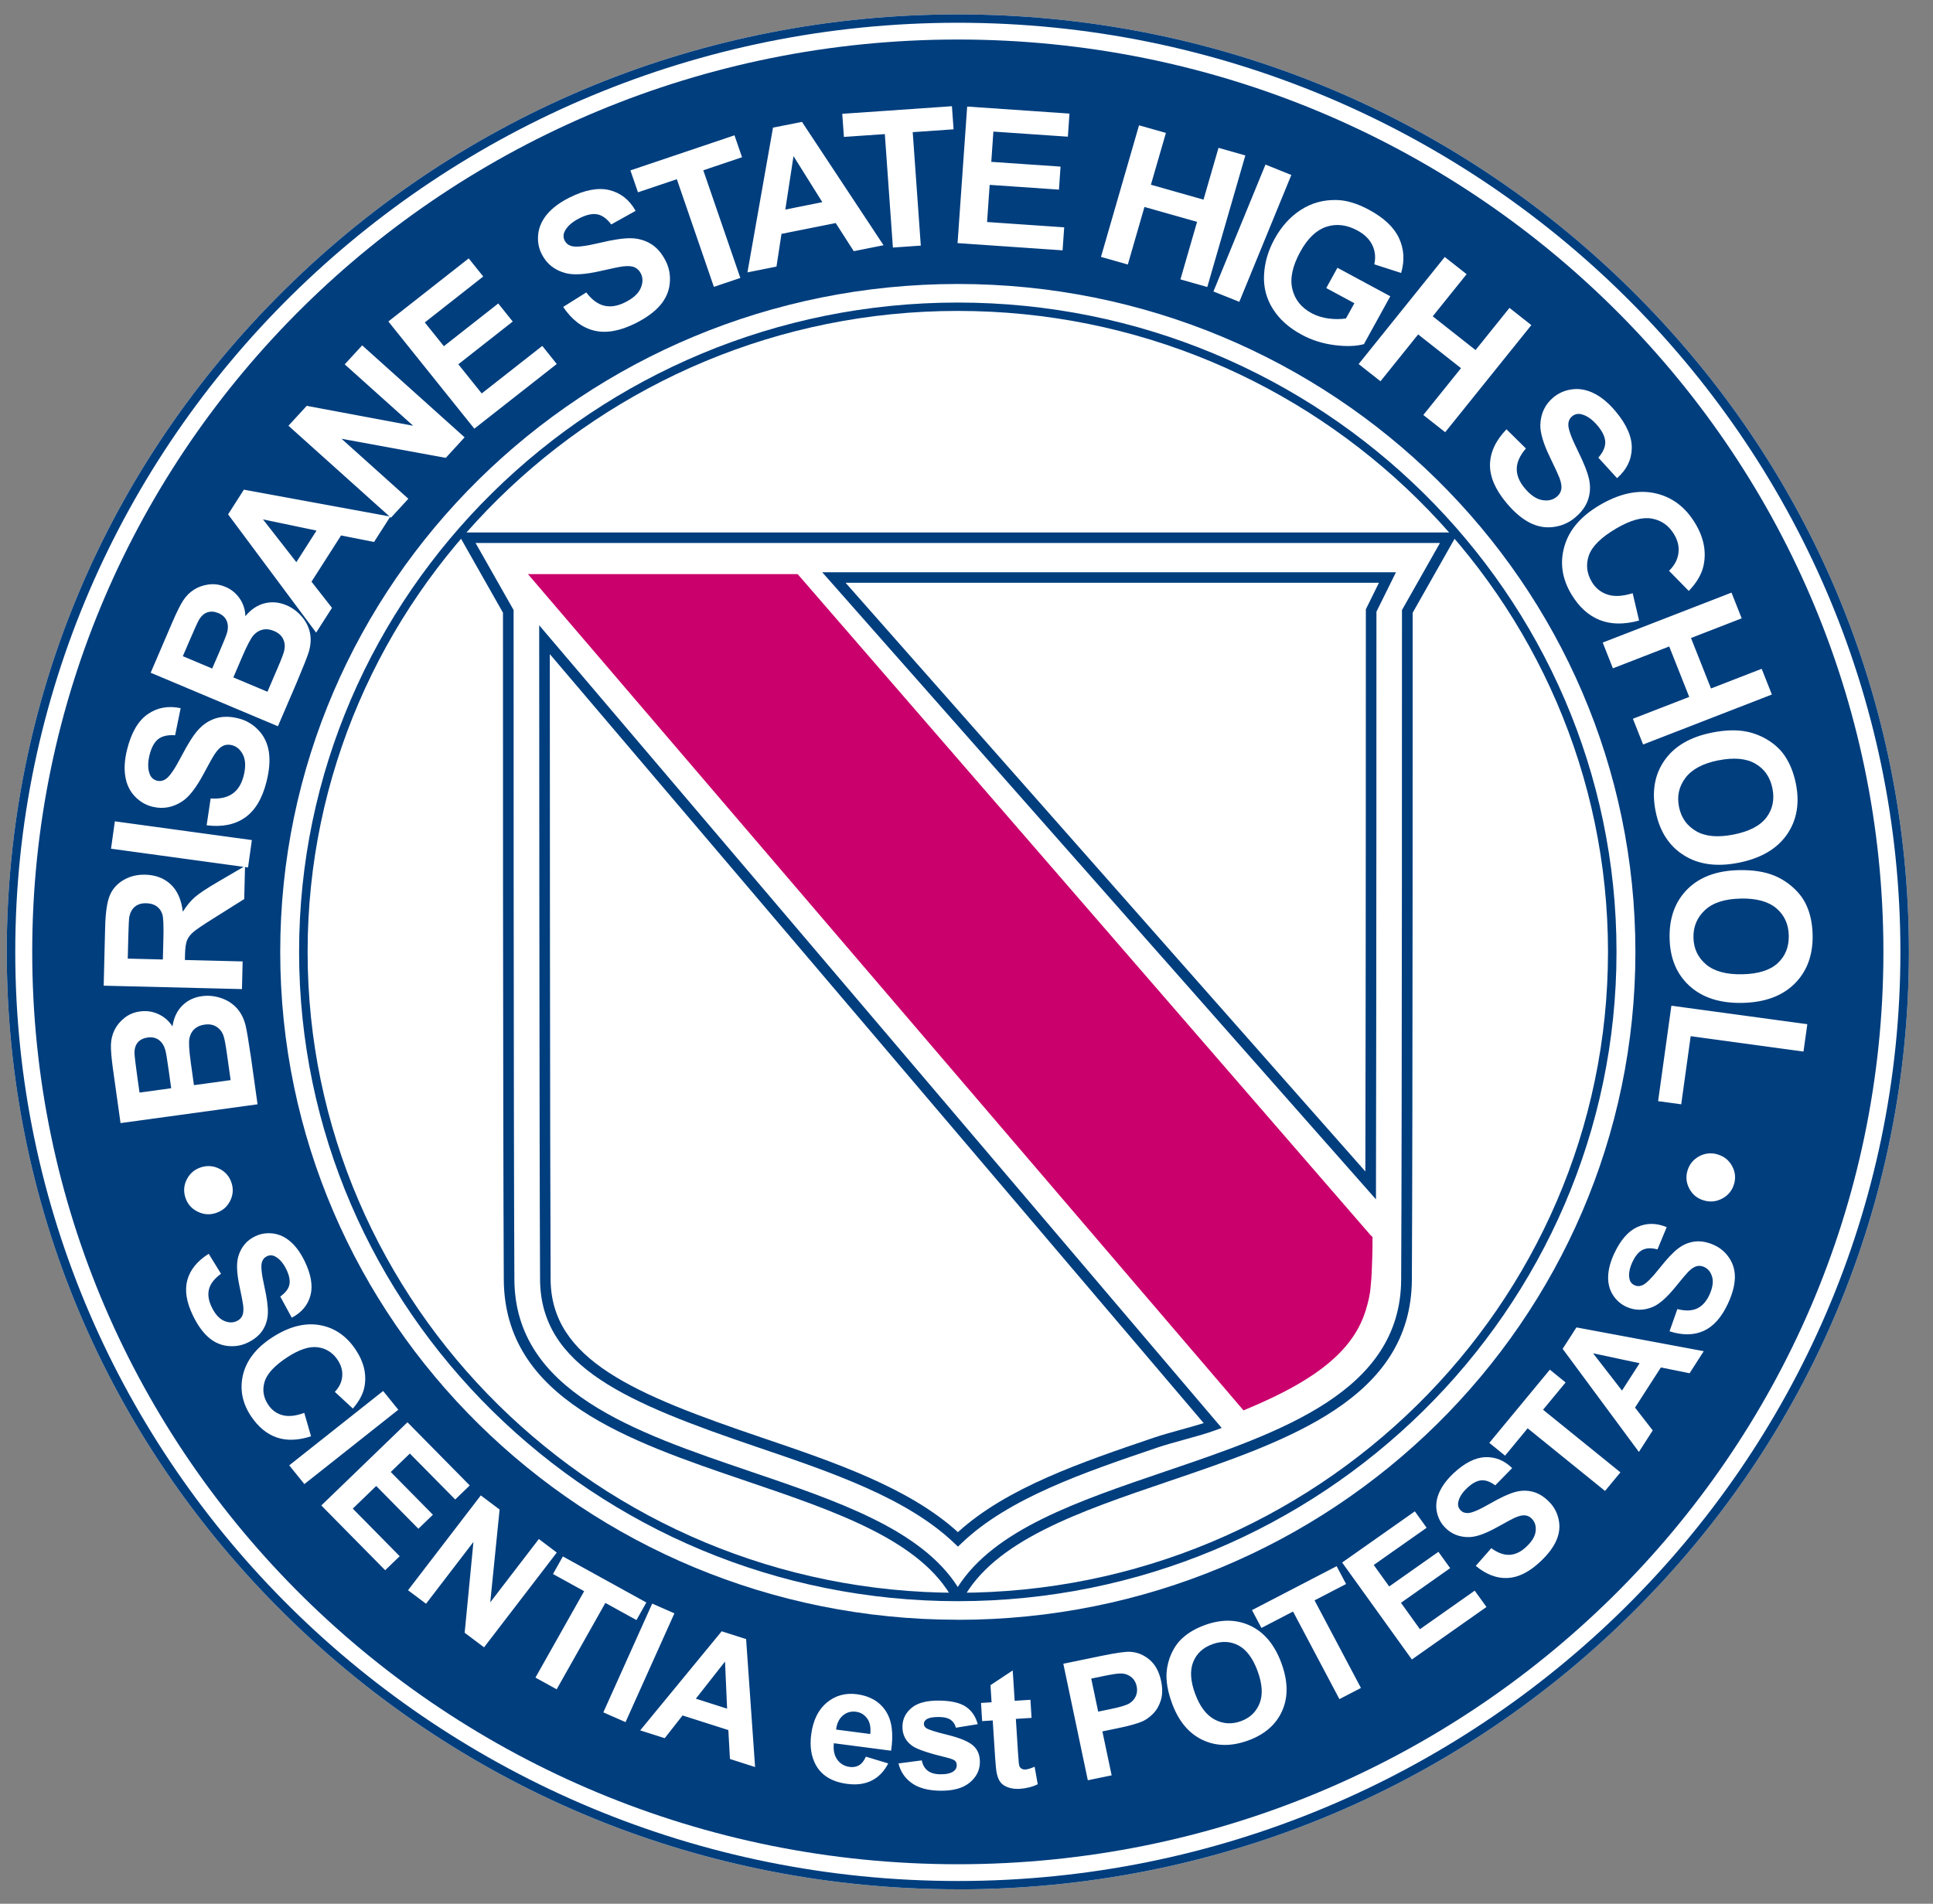 <svg width="67" height="66" viewBox="0 0 67 66" fill="none" xmlns="http://www.w3.org/2000/svg">
<rect x="0" y="0" width="67" height="66" fill="#808080" stroke="none"/>
<g id="Group 44">
<g id="Crest background">
<path id="Vector" d="M33.201 65.356C51.325 65.356 66.019 50.869 66.019 33C66.019 15.13 51.325 0.644 33.201 0.644C15.076 0.644 0.383 15.13 0.383 33C0.383 50.869 15.076 65.356 33.201 65.356Z" fill="white"/>
<path id="Vector_2" d="M33.2 65.499C24.395 65.499 16.116 62.119 9.89 55.98C3.663 49.842 0.234 41.681 0.234 33C0.234 24.319 3.663 16.156 9.89 10.019C16.115 3.88 24.393 0.499 33.2 0.499C42.006 0.499 50.282 3.88 56.509 10.019C62.736 16.158 66.165 24.319 66.165 33C66.165 41.681 62.736 49.842 56.509 55.981C50.282 62.12 42.004 65.501 33.2 65.501V65.499ZM33.2 0.789C15.185 0.789 0.529 15.239 0.529 33C0.529 50.761 15.185 65.211 33.2 65.211C51.214 65.211 65.87 50.761 65.87 33C65.87 15.239 51.212 0.789 33.2 0.789Z" fill="white"/>
</g>
<g id="Outer outline">
<path id="Vector_3" d="M33.2 65.499C24.395 65.499 16.116 62.119 9.89 55.98C3.663 49.842 0.234 41.681 0.234 33C0.234 24.319 3.663 16.156 9.89 10.019C16.115 3.88 24.393 0.499 33.2 0.499C42.006 0.499 50.282 3.88 56.509 10.019C62.736 16.158 66.165 24.319 66.165 33C66.165 41.681 62.736 49.842 56.509 55.981C50.282 62.12 42.004 65.501 33.2 65.501V65.499ZM33.2 0.789C15.185 0.789 0.529 15.239 0.529 33C0.529 50.761 15.185 65.211 33.2 65.211C51.214 65.211 65.87 50.761 65.87 33C65.87 15.239 51.212 0.789 33.2 0.789Z" fill="#003E7E"/>
</g>
<g id="Text background">
<path id="Vector_4" d="M33.199 1.37C15.48 1.37 1.117 15.531 1.117 33C1.117 50.469 15.48 64.63 33.199 64.63C50.918 64.63 65.281 50.469 65.281 33C65.281 15.531 50.916 1.37 33.199 1.37ZM33.199 56.154C20.228 56.154 9.713 45.787 9.713 32.999C9.713 20.21 20.228 9.845 33.199 9.845C46.17 9.845 56.685 20.212 56.685 33C56.685 45.789 46.17 56.156 33.199 56.156V56.154Z" fill="#003E7E"/>
</g>
<g id="Text">
<path id="Vector_5" d="M4.178 38.936L3.915 37.057C3.863 36.685 3.84 36.405 3.845 36.218C3.851 36.031 3.894 35.858 3.973 35.7C4.053 35.542 4.168 35.404 4.319 35.285C4.471 35.166 4.649 35.092 4.855 35.065C5.077 35.034 5.291 35.065 5.492 35.159C5.694 35.252 5.856 35.394 5.978 35.584C6.022 35.286 6.135 35.046 6.316 34.864C6.497 34.683 6.725 34.573 6.999 34.535C7.215 34.506 7.432 34.526 7.65 34.597C7.867 34.668 8.05 34.782 8.196 34.938C8.341 35.093 8.447 35.295 8.511 35.543C8.55 35.699 8.614 36.079 8.703 36.684L8.927 38.284L4.178 38.936ZM4.836 37.878L5.934 37.727L5.847 37.105C5.795 36.734 5.757 36.505 5.734 36.417C5.691 36.257 5.617 36.137 5.51 36.057C5.402 35.977 5.273 35.948 5.12 35.968C4.973 35.989 4.859 36.045 4.778 36.137C4.697 36.23 4.659 36.356 4.662 36.517C4.665 36.613 4.697 36.884 4.759 37.331L4.836 37.876V37.878ZM6.724 37.62L7.994 37.446L7.87 36.566C7.823 36.224 7.782 36.009 7.75 35.919C7.704 35.781 7.625 35.675 7.511 35.6C7.398 35.524 7.258 35.498 7.089 35.522C6.946 35.542 6.83 35.591 6.74 35.674C6.65 35.755 6.592 35.864 6.565 36C6.537 36.135 6.555 36.42 6.615 36.852L6.722 37.618L6.724 37.62ZM8.387 34.29L3.594 34.172L3.644 32.155C3.657 31.649 3.709 31.28 3.801 31.054C3.893 30.826 4.051 30.646 4.274 30.513C4.497 30.381 4.75 30.317 5.035 30.324C5.394 30.333 5.689 30.445 5.917 30.66C6.147 30.874 6.287 31.191 6.337 31.608C6.465 31.404 6.603 31.237 6.752 31.105C6.902 30.974 7.165 30.799 7.544 30.578L8.493 30.023L8.465 31.169L7.404 31.836C7.026 32.073 6.786 32.235 6.687 32.324C6.589 32.412 6.519 32.507 6.48 32.607C6.441 32.707 6.419 32.868 6.413 33.087L6.409 33.281L8.41 33.331L8.387 34.288V34.29ZM5.645 33.264L5.663 32.556C5.675 32.096 5.663 31.809 5.626 31.694C5.589 31.579 5.525 31.488 5.43 31.42C5.336 31.353 5.217 31.317 5.073 31.314C4.911 31.309 4.78 31.349 4.678 31.431C4.577 31.514 4.512 31.633 4.481 31.788C4.468 31.865 4.458 32.099 4.447 32.486L4.428 33.233L5.645 33.264ZM8.597 30.073L3.848 29.423L3.981 28.474L8.73 29.124L8.597 30.073ZM7.163 28.608L7.301 27.681C7.622 27.703 7.875 27.647 8.06 27.515C8.246 27.385 8.374 27.177 8.446 26.894C8.521 26.595 8.513 26.353 8.424 26.17C8.334 25.988 8.203 25.874 8.032 25.832C7.922 25.805 7.82 25.815 7.728 25.858C7.635 25.903 7.539 25.998 7.442 26.143C7.376 26.243 7.246 26.474 7.052 26.838C6.802 27.305 6.561 27.617 6.328 27.774C6.001 27.994 5.654 28.058 5.285 27.968C5.048 27.91 4.843 27.788 4.67 27.605C4.496 27.421 4.387 27.192 4.343 26.915C4.297 26.637 4.319 26.323 4.409 25.969C4.555 25.391 4.792 24.986 5.121 24.759C5.451 24.529 5.831 24.46 6.262 24.551L6.069 25.491C5.82 25.472 5.626 25.516 5.489 25.62C5.352 25.725 5.249 25.909 5.185 26.17C5.117 26.44 5.12 26.666 5.193 26.846C5.241 26.962 5.324 27.035 5.445 27.066C5.555 27.093 5.661 27.07 5.761 26.997C5.891 26.904 6.066 26.645 6.287 26.22C6.509 25.794 6.703 25.487 6.874 25.298C7.043 25.11 7.243 24.979 7.474 24.905C7.706 24.831 7.968 24.831 8.262 24.905C8.528 24.97 8.759 25.105 8.955 25.31C9.151 25.513 9.271 25.764 9.318 26.06C9.364 26.356 9.338 26.704 9.236 27.105C9.09 27.686 8.842 28.1 8.491 28.345C8.141 28.59 7.698 28.679 7.163 28.612V28.608ZM5.223 23.321L5.972 21.575C6.121 21.23 6.246 20.977 6.347 20.821C6.449 20.663 6.575 20.536 6.725 20.442C6.876 20.346 7.046 20.287 7.238 20.262C7.429 20.238 7.62 20.265 7.812 20.345C8.018 20.432 8.184 20.567 8.309 20.75C8.434 20.933 8.499 21.137 8.505 21.362C8.697 21.128 8.918 20.98 9.168 20.916C9.419 20.853 9.67 20.874 9.926 20.982C10.126 21.066 10.303 21.195 10.452 21.366C10.602 21.539 10.699 21.729 10.743 21.935C10.787 22.142 10.773 22.369 10.699 22.614C10.652 22.768 10.509 23.126 10.272 23.691L9.633 25.178L5.221 23.322L5.223 23.321ZM6.335 22.748L7.355 23.177L7.604 22.6C7.751 22.256 7.838 22.041 7.864 21.953C7.912 21.794 7.91 21.654 7.86 21.53C7.81 21.407 7.713 21.316 7.572 21.256C7.435 21.199 7.308 21.189 7.19 21.228C7.073 21.268 6.974 21.356 6.893 21.495C6.846 21.578 6.733 21.828 6.555 22.243L6.337 22.749L6.335 22.748ZM8.09 23.486L9.27 23.982L9.62 23.165C9.757 22.848 9.834 22.642 9.853 22.549C9.885 22.408 9.872 22.276 9.814 22.154C9.757 22.032 9.65 21.939 9.492 21.873C9.36 21.817 9.233 21.802 9.114 21.826C8.995 21.851 8.887 21.915 8.793 22.016C8.699 22.119 8.566 22.37 8.394 22.772L8.088 23.485L8.09 23.486ZM13.529 17.909L12.965 18.789L11.822 18.563L10.797 20.166L11.507 21.073L10.958 21.932L7.906 17.832L8.453 16.976L13.532 17.909H13.529ZM10.973 18.395L9.115 18.006L10.272 19.489L10.971 18.395H10.973ZM13.55 17.948L9.998 14.76L10.631 14.07L14.321 14.76L11.948 12.632L12.553 11.973L16.104 15.161L15.452 15.873L11.838 15.211L14.154 17.291L13.55 17.949V17.948ZM16.441 14.862L13.461 11.145L16.246 8.958L16.75 9.586L14.724 11.178L15.385 12.002L17.27 10.521L17.772 11.147L15.886 12.629L16.697 13.64L18.796 11.992L19.298 12.619L16.441 14.862ZM19.521 10.64L20.321 10.138C20.513 10.392 20.722 10.545 20.943 10.598C21.165 10.651 21.407 10.612 21.669 10.48C21.947 10.341 22.126 10.177 22.207 9.99C22.288 9.802 22.29 9.631 22.209 9.474C22.157 9.374 22.084 9.305 21.989 9.264C21.894 9.223 21.76 9.215 21.585 9.237C21.465 9.252 21.204 9.306 20.799 9.399C20.278 9.518 19.882 9.541 19.61 9.47C19.227 9.369 18.951 9.151 18.78 8.816C18.669 8.601 18.628 8.367 18.655 8.118C18.683 7.868 18.787 7.636 18.968 7.421C19.151 7.207 19.405 7.017 19.735 6.851C20.272 6.581 20.736 6.496 21.126 6.591C21.516 6.689 21.819 6.928 22.031 7.31L21.186 7.781C21.037 7.582 20.878 7.466 20.708 7.432C20.537 7.397 20.331 7.442 20.088 7.564C19.838 7.69 19.667 7.839 19.577 8.012C19.52 8.124 19.518 8.234 19.575 8.344C19.626 8.444 19.713 8.508 19.835 8.537C19.991 8.573 20.303 8.534 20.774 8.423C21.245 8.309 21.607 8.256 21.861 8.259C22.116 8.263 22.347 8.327 22.555 8.452C22.762 8.576 22.934 8.772 23.071 9.041C23.195 9.283 23.243 9.544 23.215 9.824C23.187 10.104 23.076 10.358 22.88 10.586C22.684 10.814 22.4 11.021 22.029 11.207C21.489 11.478 21.009 11.562 20.593 11.461C20.176 11.359 19.819 11.085 19.52 10.64H19.521ZM24.744 9.945L23.46 6.213L22.113 6.667L21.851 5.907L25.458 4.691L25.72 5.451L24.377 5.904L25.661 9.636L24.744 9.945ZM30.625 8.502L29.592 8.708L28.967 7.733L27.087 8.108L26.914 9.242L25.907 9.443L26.793 4.425L27.797 4.225L30.625 8.502ZM28.503 7.009L27.504 5.412L27.22 7.265L28.502 7.009H28.503ZM30.949 8.582L30.669 4.649L29.251 4.747L29.193 3.946L32.995 3.682L33.052 4.483L31.636 4.582L31.916 8.515L30.95 8.582H30.949ZM33.19 8.428L33.523 3.694L37.069 3.938L37.014 4.739L34.432 4.562L34.359 5.611L36.76 5.776L36.705 6.574L34.303 6.409L34.213 7.697L36.886 7.881L36.83 8.679L33.192 8.428H33.19ZM38.161 8.906L39.48 4.344L40.412 4.608L39.892 6.404L41.715 6.921L42.235 5.125L43.165 5.389L41.846 9.95L40.915 9.686L41.492 7.691L39.668 7.175L39.092 9.17L38.161 8.906ZM42.06 10.103L43.863 5.706L44.759 6.066L42.956 10.464L42.058 10.104L42.06 10.103ZM45.97 9.985L46.357 9.283L48.189 10.271L47.275 11.931C47.003 12.005 46.663 12.017 46.254 11.964C45.845 11.912 45.467 11.792 45.119 11.604C44.679 11.367 44.345 11.069 44.119 10.709C43.892 10.349 43.791 9.956 43.813 9.527C43.835 9.097 43.957 8.684 44.178 8.283C44.416 7.849 44.721 7.513 45.09 7.275C45.459 7.037 45.871 6.924 46.325 6.934C46.671 6.941 47.044 7.053 47.448 7.271C47.97 7.552 48.319 7.881 48.492 8.257C48.666 8.633 48.691 9.035 48.565 9.463L47.635 9.164C47.688 8.927 47.665 8.705 47.567 8.499C47.468 8.293 47.296 8.124 47.052 7.992C46.681 7.791 46.32 7.748 45.973 7.862C45.626 7.977 45.325 8.264 45.072 8.723C44.8 9.218 44.706 9.649 44.793 10.016C44.878 10.383 45.102 10.663 45.461 10.857C45.639 10.953 45.836 11.015 46.054 11.043C46.27 11.07 46.47 11.069 46.653 11.04L46.944 10.512L45.97 9.987V9.985ZM47.092 12.621L50.077 8.909L50.835 9.505L49.66 10.966L51.144 12.136L52.32 10.674L53.078 11.271L50.092 14.984L49.334 14.387L50.64 12.764L49.155 11.594L47.849 13.218L47.092 12.621ZM52.219 14.886L52.89 15.547C52.682 15.789 52.576 16.024 52.572 16.249C52.569 16.475 52.66 16.7 52.847 16.924C53.046 17.162 53.246 17.299 53.449 17.336C53.651 17.373 53.821 17.336 53.957 17.224C54.044 17.153 54.096 17.066 54.116 16.966C54.135 16.864 54.114 16.732 54.054 16.57C54.011 16.458 53.901 16.217 53.721 15.847C53.49 15.37 53.38 14.992 53.39 14.715C53.406 14.325 53.559 14.009 53.852 13.769C54.041 13.615 54.26 13.524 54.513 13.495C54.765 13.466 55.016 13.517 55.268 13.646C55.52 13.775 55.763 13.98 55.998 14.26C56.382 14.718 56.569 15.148 56.559 15.545C56.55 15.944 56.379 16.288 56.049 16.577L55.4 15.866C55.564 15.679 55.643 15.499 55.64 15.328C55.636 15.155 55.548 14.965 55.374 14.757C55.194 14.543 55.01 14.412 54.819 14.363C54.697 14.331 54.588 14.354 54.492 14.432C54.406 14.503 54.361 14.602 54.36 14.725C54.36 14.883 54.466 15.177 54.679 15.606C54.894 16.036 55.027 16.374 55.08 16.62C55.133 16.867 55.119 17.105 55.041 17.331C54.963 17.559 54.809 17.768 54.575 17.959C54.363 18.132 54.116 18.237 53.835 18.271C53.552 18.306 53.277 18.254 53.01 18.115C52.743 17.976 52.476 17.748 52.211 17.43C51.826 16.967 51.636 16.524 51.645 16.099C51.654 15.674 51.845 15.27 52.217 14.883L52.219 14.886ZM56.59 20.565L56.813 21.514C56.289 21.657 55.833 21.649 55.445 21.494C55.055 21.337 54.729 21.041 54.466 20.603C54.141 20.062 54.06 19.506 54.225 18.937C54.389 18.369 54.796 17.894 55.445 17.513C56.13 17.109 56.769 16.971 57.359 17.098C57.949 17.225 58.416 17.574 58.759 18.145C59.059 18.644 59.153 19.138 59.043 19.624C58.978 19.913 58.809 20.201 58.535 20.487L57.849 19.788C58.033 19.614 58.142 19.413 58.175 19.188C58.207 18.962 58.157 18.74 58.024 18.521C57.843 18.219 57.586 18.038 57.253 17.978C56.921 17.919 56.509 18.034 56.019 18.322C55.498 18.628 55.183 18.94 55.072 19.255C54.963 19.57 54.997 19.878 55.175 20.174C55.306 20.393 55.49 20.539 55.726 20.615C55.961 20.69 56.25 20.673 56.593 20.564L56.59 20.565ZM55.552 22.277L60.016 20.545L60.369 21.437L58.612 22.119L59.305 23.868L61.062 23.186L61.415 24.078L56.952 25.811L56.598 24.918L58.55 24.161L57.857 22.412L55.905 23.17L55.552 22.277ZM59.325 25.4C59.804 25.304 60.22 25.294 60.575 25.371C60.835 25.429 61.08 25.53 61.308 25.675C61.536 25.821 61.717 25.993 61.854 26.192C62.036 26.458 62.167 26.778 62.245 27.157C62.385 27.842 62.282 28.434 61.938 28.931C61.592 29.429 61.037 29.754 60.272 29.908C59.512 30.06 58.878 29.975 58.366 29.652C57.854 29.33 57.528 28.827 57.389 28.144C57.247 27.451 57.347 26.86 57.69 26.366C58.033 25.873 58.579 25.551 59.327 25.401L59.325 25.4ZM59.555 26.36C59.022 26.468 58.644 26.669 58.419 26.968C58.194 27.267 58.12 27.602 58.197 27.977C58.273 28.351 58.472 28.631 58.794 28.817C59.116 29.003 59.549 29.04 60.093 28.931C60.632 28.824 61.01 28.627 61.227 28.339C61.443 28.052 61.512 27.715 61.434 27.328C61.355 26.941 61.157 26.656 60.84 26.474C60.523 26.291 60.095 26.253 59.553 26.362L59.555 26.36ZM60.273 30.166C60.762 30.156 61.172 30.221 61.506 30.359C61.752 30.462 61.974 30.606 62.173 30.789C62.37 30.971 62.519 31.173 62.617 31.394C62.75 31.687 62.819 32.026 62.828 32.412C62.841 33.111 62.634 33.675 62.204 34.102C61.774 34.531 61.169 34.752 60.388 34.769C59.614 34.783 59.005 34.587 58.559 34.179C58.113 33.772 57.883 33.219 57.87 32.523C57.855 31.817 58.063 31.252 58.488 30.826C58.915 30.401 59.509 30.182 60.272 30.166H60.273ZM60.326 31.153C59.783 31.163 59.374 31.295 59.099 31.549C58.824 31.803 58.69 32.121 58.697 32.502C58.704 32.884 58.85 33.194 59.133 33.434C59.415 33.673 59.834 33.788 60.391 33.776C60.94 33.766 61.347 33.638 61.614 33.395C61.879 33.151 62.008 32.831 62.001 32.437C61.993 32.042 61.849 31.726 61.571 31.489C61.293 31.253 60.878 31.14 60.326 31.151V31.153ZM57.933 34.866L62.644 35.507L62.511 36.456L58.601 35.923L58.273 38.284L57.472 38.175L57.932 34.866H57.933ZM7.483 42.054C7.261 42.125 7.048 42.107 6.84 42.001C6.634 41.897 6.496 41.736 6.425 41.517C6.355 41.296 6.372 41.084 6.478 40.88C6.586 40.675 6.749 40.537 6.968 40.468C7.189 40.398 7.402 40.416 7.608 40.52C7.814 40.624 7.953 40.787 8.025 41.008C8.096 41.225 8.078 41.437 7.973 41.64C7.869 41.845 7.704 41.981 7.483 42.052V42.054ZM7.233 43.465L7.661 44.16C7.435 44.323 7.296 44.498 7.246 44.688C7.196 44.879 7.226 45.087 7.338 45.315C7.455 45.558 7.595 45.714 7.759 45.788C7.922 45.861 8.072 45.865 8.21 45.798C8.299 45.756 8.362 45.694 8.399 45.613C8.435 45.532 8.446 45.415 8.43 45.264C8.418 45.161 8.375 44.935 8.3 44.586C8.204 44.136 8.191 43.793 8.259 43.561C8.355 43.235 8.55 43 8.848 42.859C9.039 42.767 9.243 42.736 9.463 42.763C9.682 42.791 9.884 42.885 10.069 43.046C10.255 43.207 10.416 43.429 10.556 43.715C10.783 44.181 10.851 44.583 10.759 44.916C10.668 45.25 10.452 45.507 10.113 45.682L9.714 44.948C9.891 44.823 9.997 44.688 10.029 44.543C10.062 44.397 10.028 44.218 9.925 44.008C9.819 43.79 9.689 43.641 9.539 43.561C9.442 43.509 9.345 43.507 9.248 43.554C9.16 43.596 9.101 43.67 9.074 43.774C9.04 43.908 9.068 44.178 9.16 44.584C9.251 44.99 9.292 45.304 9.285 45.523C9.277 45.742 9.217 45.939 9.104 46.116C8.99 46.292 8.815 46.437 8.578 46.55C8.363 46.653 8.132 46.689 7.887 46.662C7.641 46.633 7.42 46.533 7.223 46.36C7.026 46.187 6.849 45.939 6.692 45.617C6.462 45.147 6.396 44.733 6.493 44.378C6.59 44.021 6.836 43.718 7.232 43.468L7.233 43.465ZM10.546 48.979L10.781 49.794C10.332 49.939 9.937 49.953 9.591 49.834C9.246 49.715 8.951 49.469 8.703 49.101C8.397 48.644 8.305 48.165 8.422 47.664C8.541 47.164 8.874 46.734 9.42 46.376C9.998 45.997 10.547 45.851 11.065 45.936C11.583 46.022 12.003 46.306 12.326 46.788C12.608 47.209 12.711 47.632 12.636 48.06C12.591 48.314 12.456 48.571 12.231 48.832L11.605 48.253C11.758 48.095 11.844 47.917 11.861 47.719C11.879 47.522 11.826 47.331 11.703 47.146C11.532 46.891 11.301 46.745 11.009 46.707C10.718 46.669 10.365 46.786 9.951 47.058C9.511 47.347 9.251 47.63 9.17 47.908C9.087 48.187 9.13 48.452 9.298 48.702C9.421 48.886 9.586 49.007 9.794 49.062C10.001 49.117 10.252 49.091 10.544 48.982L10.546 48.979ZM10.025 50.801L13.28 48.223L13.806 48.873L10.55 51.451L10.025 50.801ZM11.139 52.19L14.123 49.308L16.282 51.498L15.778 51.985L14.206 50.392L13.544 51.031L15.005 52.513L14.502 52.999L13.04 51.517L12.228 52.301L13.854 53.951L13.351 54.437L11.136 52.191L11.139 52.19ZM14.144 55.129L16.665 51.843L17.317 52.333L16.993 55.55L18.677 53.355L19.299 53.824L16.778 57.11L16.106 56.605L16.41 53.456L14.767 55.599L14.144 55.132V55.129ZM18.559 58.159L20.247 55.164L19.167 54.568L19.51 53.959L22.403 55.556L22.06 56.165L20.983 55.571L19.295 58.565L18.559 58.159ZM20.912 59.365L22.606 55.594L23.376 55.932L21.682 59.703L20.912 59.365ZM26.172 61.26L25.301 60.981L25.245 59.978L23.658 59.472L23.04 60.26L22.19 59.989L25.014 56.554L25.861 56.824L26.172 61.258V61.26ZM25.202 59.236L25.13 57.603L24.119 58.89L25.202 59.236ZM30.014 60.901L30.787 61.135C30.647 61.407 30.459 61.605 30.219 61.727C29.98 61.849 29.697 61.888 29.367 61.844C28.846 61.778 28.482 61.558 28.278 61.19C28.116 60.894 28.063 60.541 28.117 60.129C28.182 59.639 28.363 59.27 28.659 59.025C28.955 58.78 29.302 58.684 29.698 58.735C30.144 58.793 30.477 58.984 30.694 59.308C30.914 59.633 30.977 60.094 30.887 60.694L28.902 60.435C28.877 60.669 28.916 60.858 29.021 61.003C29.125 61.148 29.27 61.232 29.452 61.257C29.576 61.273 29.685 61.252 29.779 61.197C29.872 61.141 29.951 61.042 30.013 60.898L30.014 60.901ZM30.165 60.115C30.189 59.887 30.153 59.707 30.056 59.574C29.958 59.441 29.829 59.363 29.667 59.343C29.493 59.321 29.343 59.365 29.214 59.475C29.084 59.585 29.006 59.748 28.98 59.961L30.165 60.115ZM31.146 61.135L31.95 61.029C31.98 61.183 32.048 61.302 32.15 61.383C32.253 61.464 32.397 61.508 32.585 61.511C32.791 61.515 32.949 61.48 33.053 61.407C33.124 61.357 33.161 61.287 33.162 61.199C33.162 61.139 33.146 61.088 33.108 61.048C33.068 61.01 32.98 60.974 32.843 60.939C32.201 60.785 31.795 60.649 31.624 60.53C31.389 60.364 31.274 60.136 31.28 59.851C31.284 59.591 31.393 59.376 31.602 59.204C31.813 59.031 32.135 58.95 32.569 58.957C32.983 58.964 33.289 59.037 33.486 59.175C33.685 59.311 33.819 59.511 33.889 59.774L33.133 59.897C33.103 59.78 33.043 59.69 32.955 59.626C32.866 59.562 32.738 59.529 32.571 59.526C32.36 59.521 32.209 59.547 32.117 59.604C32.056 59.645 32.025 59.697 32.023 59.762C32.023 59.819 32.048 59.867 32.1 59.907C32.17 59.961 32.418 60.041 32.841 60.144C33.265 60.248 33.56 60.37 33.726 60.512C33.891 60.656 33.97 60.855 33.964 61.106C33.958 61.38 33.839 61.614 33.604 61.805C33.368 61.998 33.024 62.09 32.571 62.081C32.159 62.074 31.835 61.984 31.599 61.814C31.362 61.644 31.211 61.416 31.142 61.132L31.146 61.135ZM35.716 58.926L35.755 59.556L35.211 59.591L35.287 60.794C35.303 61.038 35.317 61.178 35.33 61.219C35.343 61.258 35.368 61.29 35.408 61.315C35.446 61.339 35.492 61.349 35.545 61.345C35.618 61.341 35.724 61.309 35.861 61.249L35.969 61.857C35.788 61.947 35.58 61.999 35.346 62.016C35.202 62.024 35.071 62.01 34.953 61.969C34.836 61.928 34.746 61.872 34.687 61.799C34.628 61.727 34.584 61.627 34.554 61.499C34.531 61.409 34.512 61.223 34.493 60.945L34.409 59.645L34.042 59.668L34.003 59.038L34.369 59.015L34.331 58.422L35.102 57.911L35.17 58.964L35.714 58.929L35.716 58.926ZM37.705 61.718L36.856 57.679L38.179 57.406C38.681 57.303 39.011 57.255 39.172 57.265C39.42 57.278 39.643 57.37 39.844 57.539C40.044 57.709 40.178 57.956 40.245 58.278C40.297 58.526 40.295 58.744 40.241 58.931C40.185 59.118 40.098 59.275 39.977 59.401C39.858 59.526 39.729 59.618 39.59 59.681C39.402 59.759 39.121 59.838 38.747 59.914L38.21 60.025L38.531 61.548L37.707 61.718H37.705ZM37.823 58.192L38.064 59.339L38.516 59.246C38.841 59.179 39.053 59.114 39.155 59.048C39.255 58.983 39.327 58.9 39.371 58.797C39.414 58.694 39.424 58.584 39.399 58.464C39.368 58.317 39.299 58.204 39.192 58.127C39.084 58.05 38.962 58.012 38.822 58.017C38.719 58.018 38.52 58.05 38.223 58.111L37.824 58.194L37.823 58.192ZM40.622 59.045C40.476 58.651 40.415 58.297 40.435 57.986C40.451 57.757 40.509 57.535 40.604 57.323C40.702 57.111 40.827 56.933 40.983 56.792C41.189 56.602 41.452 56.45 41.771 56.335C42.348 56.128 42.875 56.138 43.352 56.368C43.829 56.598 44.184 57.029 44.416 57.66C44.646 58.287 44.654 58.838 44.44 59.315C44.226 59.793 43.83 60.135 43.255 60.343C42.672 60.553 42.144 60.543 41.671 60.315C41.197 60.087 40.849 59.665 40.622 59.047V59.045ZM41.427 58.725C41.589 59.164 41.813 59.46 42.101 59.613C42.389 59.765 42.691 59.785 43.006 59.672C43.321 59.559 43.539 59.353 43.658 59.056C43.777 58.758 43.755 58.384 43.59 57.934C43.427 57.49 43.206 57.194 42.93 57.046C42.653 56.898 42.351 56.884 42.025 57.001C41.698 57.119 41.477 57.323 41.358 57.618C41.24 57.911 41.262 58.281 41.427 58.726V58.725ZM46.426 58.906L44.818 55.869L43.723 56.438L43.395 55.82L46.329 54.297L46.657 54.915L45.564 55.482L47.172 58.519L46.426 58.906ZM48.937 57.532L46.52 54.17L49.04 52.396L49.449 52.965L47.615 54.255L48.151 55L49.857 53.799L50.264 54.365L48.559 55.566L49.217 56.482L51.115 55.145L51.523 55.711L48.938 57.531L48.937 57.532ZM51.15 54.288L51.69 53.673C51.916 53.837 52.126 53.913 52.325 53.903C52.523 53.893 52.715 53.802 52.9 53.628C53.097 53.443 53.206 53.264 53.227 53.087C53.247 52.911 53.205 52.767 53.1 52.657C53.032 52.586 52.955 52.545 52.865 52.535C52.775 52.525 52.66 52.55 52.52 52.611C52.425 52.653 52.22 52.763 51.905 52.938C51.501 53.165 51.177 53.282 50.932 53.288C50.59 53.297 50.304 53.184 50.077 52.946C49.932 52.793 49.839 52.609 49.799 52.394C49.76 52.18 49.789 51.961 49.888 51.737C49.986 51.514 50.151 51.293 50.383 51.074C50.763 50.719 51.128 50.533 51.478 50.518C51.829 50.504 52.139 50.629 52.413 50.896L51.827 51.495C51.654 51.366 51.492 51.308 51.342 51.321C51.191 51.334 51.03 51.421 50.857 51.582C50.679 51.749 50.575 51.914 50.544 52.081C50.523 52.188 50.55 52.28 50.625 52.358C50.693 52.429 50.781 52.461 50.89 52.455C51.028 52.447 51.28 52.339 51.643 52.129C52.007 51.92 52.297 51.786 52.51 51.727C52.724 51.667 52.932 51.665 53.136 51.718C53.339 51.772 53.531 51.894 53.712 52.082C53.877 52.254 53.982 52.46 54.029 52.7C54.076 52.941 54.047 53.179 53.939 53.417C53.833 53.655 53.648 53.898 53.384 54.144C53.002 54.503 52.623 54.691 52.251 54.707C51.879 54.725 51.512 54.584 51.152 54.286L51.15 54.288ZM55.632 51.688L52.95 49.517L52.167 50.465L51.621 50.022L53.72 47.484L54.266 47.927L53.484 48.873L56.166 51.044L55.633 51.688H55.632ZM59.054 46.843L58.563 47.608L57.568 47.407L56.672 48.799L57.286 49.59L56.806 50.336L54.163 46.762L54.641 46.019L59.054 46.843ZM56.831 47.26L55.218 46.916L56.22 48.209L56.831 47.26ZM57.868 46.153L58.139 45.383C58.41 45.453 58.635 45.447 58.815 45.366C58.996 45.285 59.138 45.128 59.246 44.899C59.359 44.655 59.393 44.448 59.347 44.276C59.3 44.105 59.208 43.988 59.069 43.924C58.98 43.883 58.891 43.874 58.804 43.898C58.718 43.921 58.62 43.986 58.513 44.095C58.441 44.169 58.291 44.346 58.066 44.625C57.774 44.983 57.517 45.211 57.293 45.307C56.978 45.441 56.67 45.44 56.37 45.304C56.178 45.215 56.023 45.079 55.905 44.895C55.788 44.71 55.733 44.495 55.74 44.252C55.748 44.008 55.818 43.742 55.952 43.454C56.172 42.984 56.441 42.678 56.76 42.535C57.08 42.393 57.415 42.396 57.77 42.543L57.45 43.315C57.242 43.258 57.069 43.264 56.934 43.33C56.798 43.399 56.682 43.538 56.582 43.751C56.479 43.972 56.445 44.165 56.478 44.33C56.498 44.438 56.559 44.513 56.657 44.558C56.747 44.599 56.841 44.597 56.94 44.551C57.065 44.493 57.258 44.3 57.517 43.972C57.776 43.644 57.993 43.413 58.17 43.28C58.347 43.146 58.539 43.066 58.748 43.042C58.957 43.017 59.183 43.059 59.421 43.168C59.637 43.267 59.812 43.419 59.946 43.625C60.08 43.831 60.142 44.063 60.132 44.324C60.121 44.584 60.041 44.877 59.889 45.202C59.668 45.675 59.387 45.989 59.049 46.141C58.709 46.293 58.316 46.298 57.87 46.154L57.868 46.153ZM59.539 40.024C59.762 40.09 59.929 40.225 60.038 40.427C60.147 40.63 60.169 40.841 60.101 41.06C60.033 41.28 59.896 41.446 59.692 41.553C59.486 41.662 59.272 41.682 59.052 41.615C58.831 41.549 58.664 41.415 58.556 41.212C58.447 41.01 58.425 40.799 58.492 40.577C58.56 40.358 58.694 40.194 58.898 40.085C59.102 39.976 59.315 39.956 59.539 40.022V40.024Z" fill="white"/>
</g>
<g id="Inner ouline">
<path id="Vector_6" d="M33.198 55.51C20.608 55.51 10.367 45.411 10.367 32.998C10.367 20.586 20.608 10.489 33.198 10.489C45.788 10.489 56.03 20.587 56.03 32.998C56.03 45.41 45.787 55.51 33.198 55.51ZM33.198 10.779C20.772 10.779 10.662 20.747 10.662 32.998C10.662 45.25 20.772 55.219 33.198 55.219C45.625 55.219 55.735 45.252 55.735 32.998C55.735 20.745 45.625 10.779 33.198 10.779Z" fill="#003E7E"/>
</g>
<g id="Shield">
<g id="Group">
<path id="Vector_7" d="M33.036 55.462C31.938 53.409 28.996 52.409 25.881 51.35C21.753 49.947 17.484 48.496 17.462 44.358C17.431 38.587 17.432 22.246 17.434 21.242L15.857 18.46H50.541L48.965 21.242C48.965 22.246 48.968 38.589 48.937 44.358C48.915 48.496 44.646 49.947 40.518 51.35C37.402 52.409 34.461 53.409 33.363 55.462H33.038H33.036ZM16.484 18.824L17.802 21.149V21.197C17.802 21.368 17.799 38.435 17.829 44.359C17.85 48.241 21.993 49.648 26 51.01C29.046 52.046 31.932 53.026 33.198 55.018C34.464 53.027 37.349 52.046 40.396 51.01C44.403 49.649 48.546 48.241 48.566 44.359C48.597 38.437 48.594 21.369 48.594 21.197V21.149L49.911 18.824H16.484Z" fill="#003E7E"/>
<path id="Vector_8" d="M33.203 53.619L33.075 53.497C31.44 51.934 28.823 51.045 26.294 50.185C21.728 48.634 18.735 47.389 18.719 44.353C18.694 39.551 18.689 22.349 18.689 22.176V21.677L42.345 49.504L42.1 49.594C41.812 49.7 41.428 49.806 41.056 49.908C40.727 49.999 40.388 50.092 40.114 50.185C37.583 51.045 34.966 51.933 33.332 53.497L33.204 53.619H33.203ZM19.057 22.675C19.057 25.552 19.063 40.012 19.085 44.352C19.1 47.149 21.996 48.342 26.413 49.842C28.918 50.694 31.506 51.573 33.203 53.117C34.9 51.572 37.488 50.693 39.993 49.842C40.277 49.746 40.621 49.651 40.956 49.558C41.219 49.485 41.488 49.41 41.722 49.337L19.056 22.675H19.057Z" fill="#003E7E"/>
<path id="Vector_9" d="M47.692 41.579L28.5 19.84H48.385L47.709 21.207C47.709 22.015 47.709 34.062 47.693 41.098V41.581L47.692 41.579ZM29.308 20.203L47.325 40.613C47.343 33.307 47.342 21.288 47.342 21.165V21.123L47.796 20.203H29.308Z" fill="#003E7E"/>
</g>
</g>
<g id="Cerise band">
<path id="Vector_10" d="M47.573 42.884L47.501 42.816L46.796 42.002L27.647 19.903H18.299L43.101 48.895C45.042 48.094 46.441 47.238 47.09 46.022C47.193 45.829 47.277 45.626 47.342 45.413C47.421 45.149 47.493 44.873 47.51 44.574C47.545 44.277 47.551 43.946 47.564 43.601C47.572 43.411 47.575 43.062 47.573 42.885V42.884Z" fill="#CA006C"/>
</g>
</g>
</svg>
